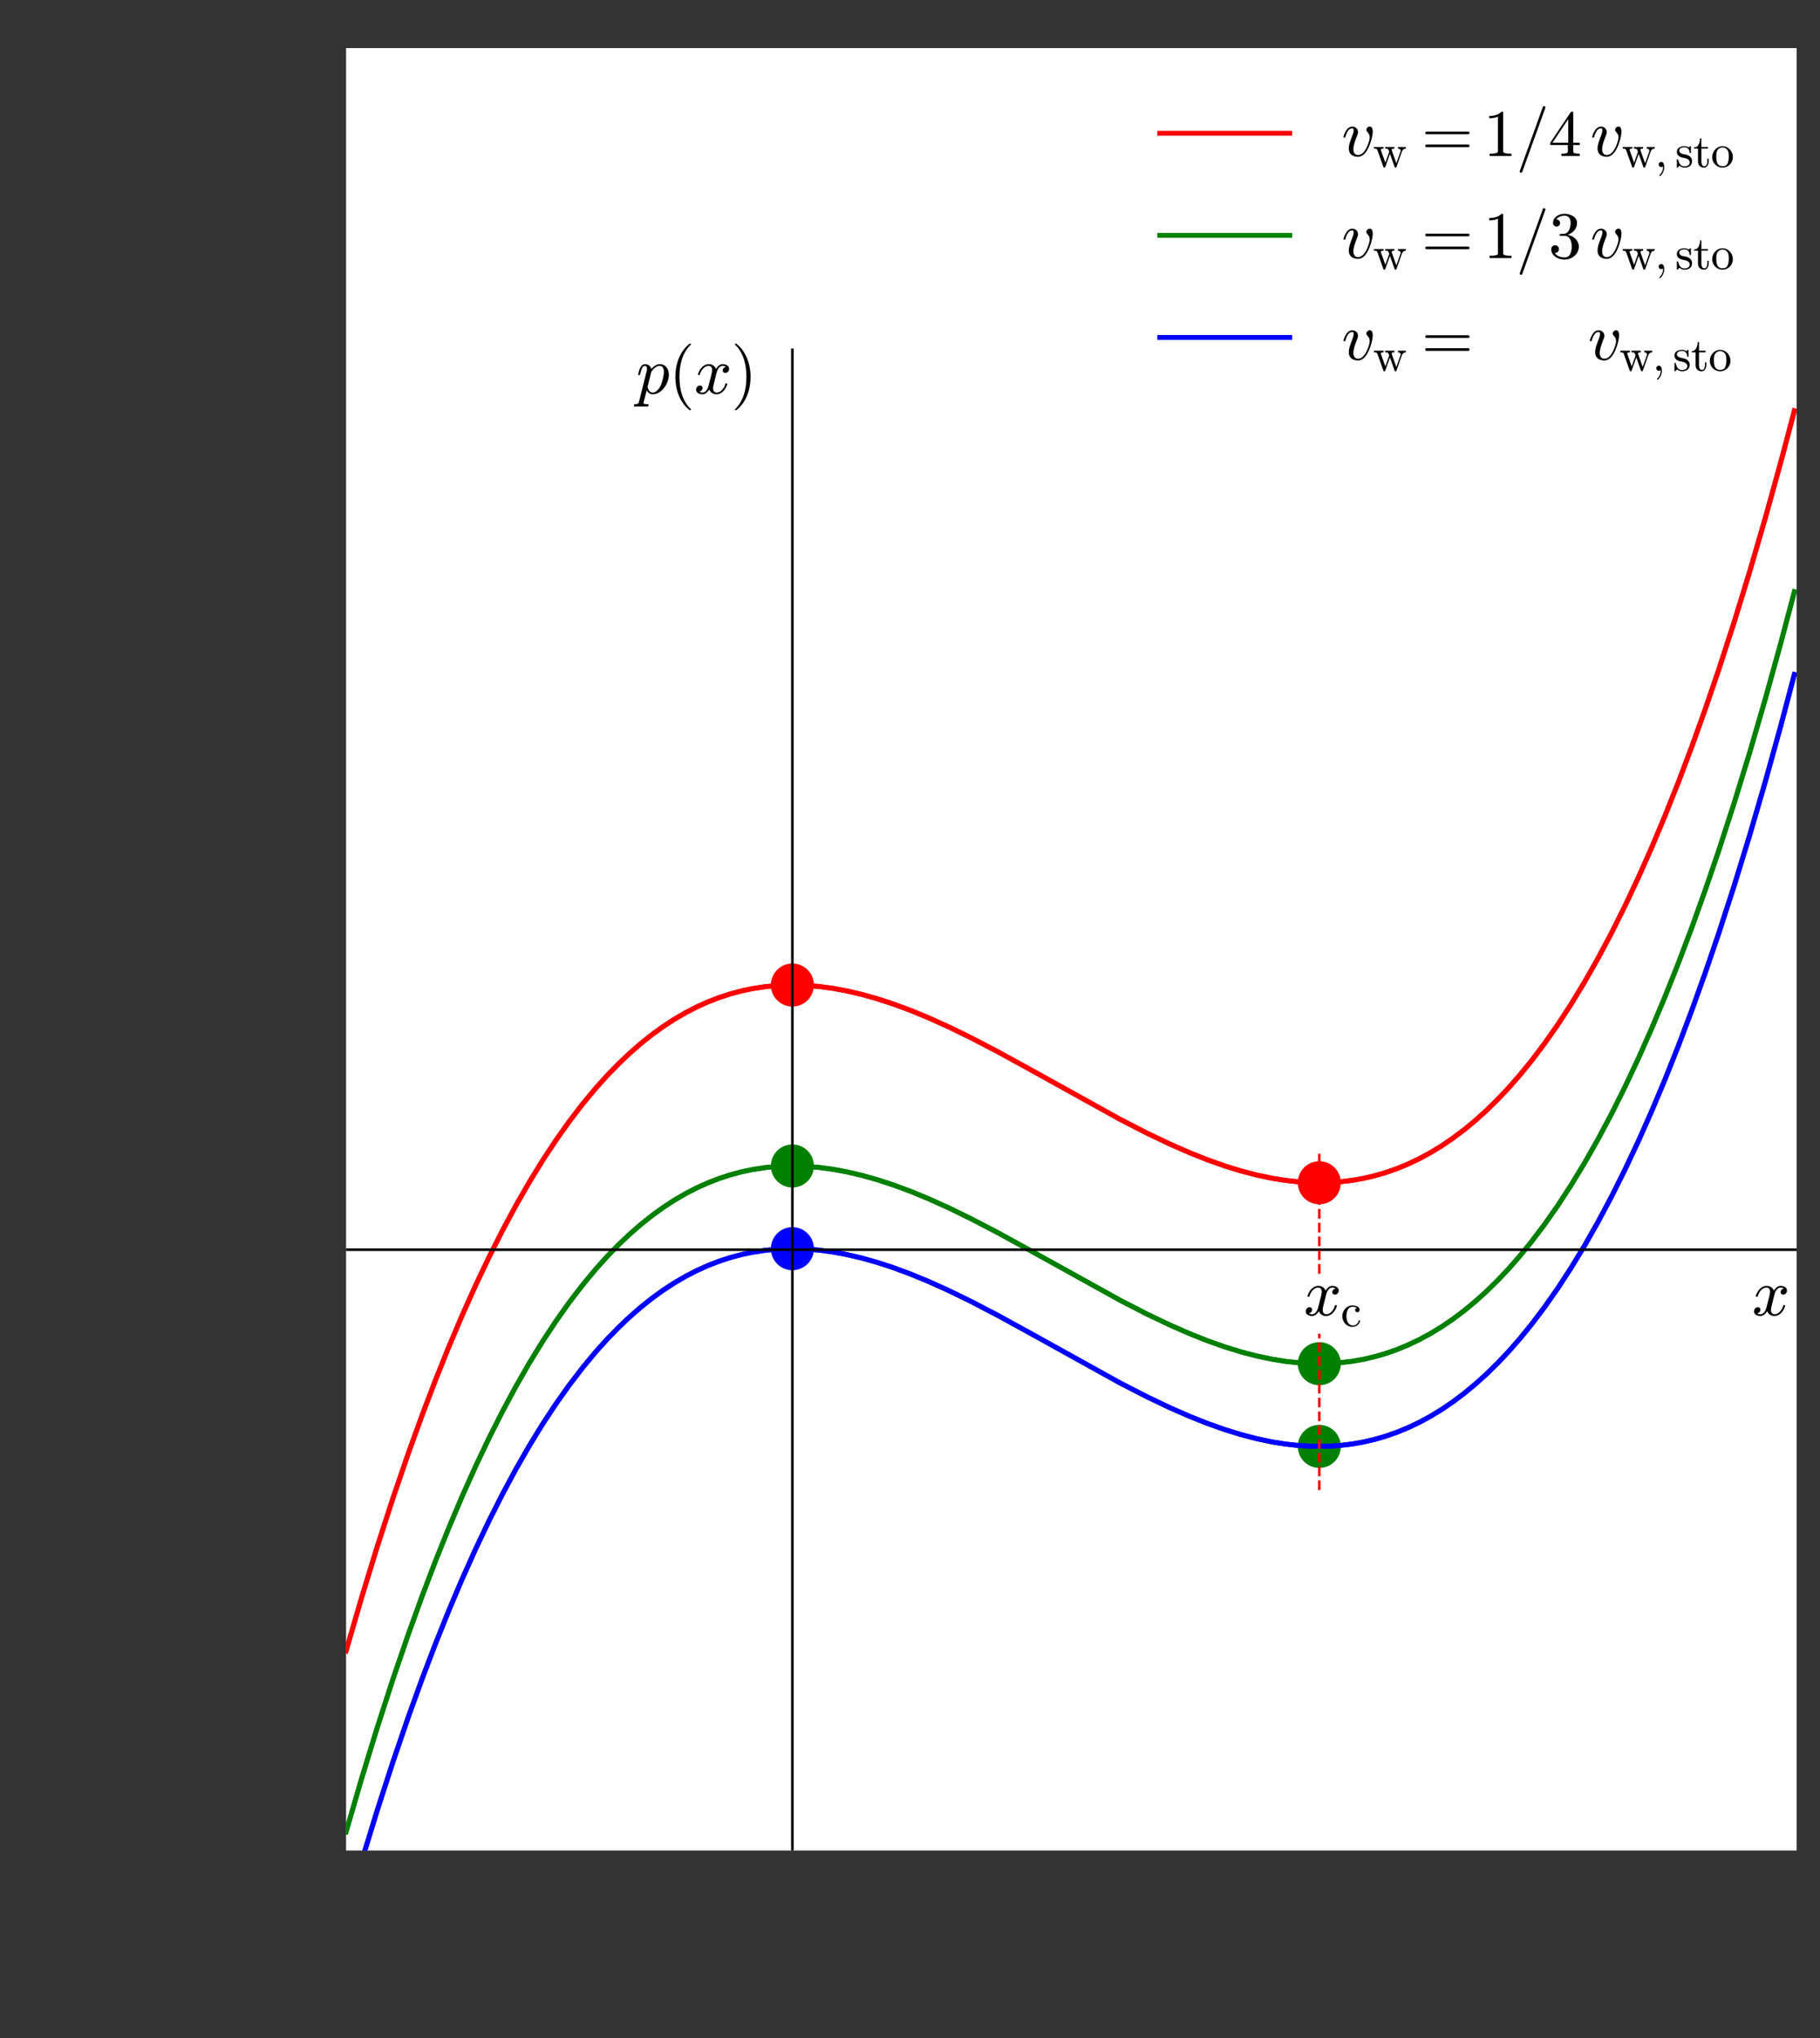 <?xml version="1.0" encoding="utf-8" standalone="no"?>
<!DOCTYPE svg PUBLIC "-//W3C//DTD SVG 1.1//EN"
  "http://www.w3.org/Graphics/SVG/1.1/DTD/svg11.dtd">
<svg xmlns:xlink="http://www.w3.org/1999/xlink" width="560.103pt" height="626.905pt" viewBox="0 0 560.103 626.905" xmlns="http://www.w3.org/2000/svg" version="1.1">
 <rect x="0" y="0" width="560.103" height="626.905" fill="#333333" stroke="none"/>
 <defs>
  <style type="text/css">*{stroke-linejoin: round; stroke-linecap: butt}</style>
 </defs>
 <g id="figure_1">
  <g id="patch_1">
   <path d="M 0 626.905 
L 560.103 626.905 
L 560.103 0 
L 0 0 
L 0 626.905 
z
" style="fill: none"/>
  </g>
  <g id="axes_1">
   <g id="patch_2">
    <path d="M 106.503 569.198 
L 552.903 569.198 
L 552.903 14.798 
L 106.503 14.798 
z
" style="fill: #ffffff"/>
   </g>
   <g id="PathCollection_1">
    <defs>
     <path id="m4efe6344ff" d="M 0 6.124 
C 1.624 6.124 3.182 5.478 4.33 4.33 
C 5.478 3.182 6.124 1.624 6.124 0 
C 6.124 -1.624 5.478 -3.182 4.33 -4.33 
C 3.182 -5.478 1.624 -6.124 0 -6.124 
C -1.624 -6.124 -3.182 -5.478 -4.33 -4.33 
C -5.478 -3.182 -6.124 -1.624 -6.124 0 
C -6.124 1.624 -5.478 3.182 -4.33 4.33 
C -3.182 5.478 -1.624 6.124 0 6.124 
z
" style="stroke: #ff0000"/>
    </defs>
    <g clip-path="url(#pe62fdeeef4)">
     <use xlink:href="#m4efe6344ff" x="243.857" y="302.985" style="fill: #ff0000; stroke: #ff0000"/>
    </g>
   </g>
   <g id="PathCollection_2">
    <defs>
     <path id="m98858784fe" d="M 0 6.124 
C 1.624 6.124 3.182 5.478 4.33 4.33 
C 5.478 3.182 6.124 1.624 6.124 0 
C 6.124 -1.624 5.478 -3.182 4.33 -4.33 
C 3.182 -5.478 1.624 -6.124 0 -6.124 
C -1.624 -6.124 -3.182 -5.478 -4.33 -4.33 
C -5.478 -3.182 -6.124 -1.624 -6.124 0 
C -6.124 1.624 -5.478 3.182 -4.33 4.33 
C -3.182 5.478 -1.624 6.124 0 6.124 
z
" style="stroke: #008000"/>
    </defs>
    <g clip-path="url(#pe62fdeeef4)">
     <use xlink:href="#m98858784fe" x="243.857" y="358.639" style="fill: #008000; stroke: #008000"/>
    </g>
   </g>
   <g id="PathCollection_3">
    <defs>
     <path id="m1e012bc7f0" d="M 0 6.124 
C 1.624 6.124 3.182 5.478 4.33 4.33 
C 5.478 3.182 6.124 1.624 6.124 0 
C 6.124 -1.624 5.478 -3.182 4.33 -4.33 
C 3.182 -5.478 1.624 -6.124 0 -6.124 
C -1.624 -6.124 -3.182 -5.478 -4.33 -4.33 
C -5.478 -3.182 -6.124 -1.624 -6.124 0 
C -6.124 1.624 -5.478 3.182 -4.33 4.33 
C -3.182 5.478 -1.624 6.124 0 6.124 
z
" style="stroke: #0000ff"/>
    </defs>
    <g clip-path="url(#pe62fdeeef4)">
     <use xlink:href="#m1e012bc7f0" x="243.857" y="384.08" style="fill: #0000ff; stroke: #0000ff"/>
    </g>
   </g>
   <g id="PathCollection_4">
    <g clip-path="url(#pe62fdeeef4)">
     <use xlink:href="#m4efe6344ff" x="406.016" y="363.803" style="fill: #ff0000; stroke: #ff0000"/>
    </g>
   </g>
   <g id="PathCollection_5">
    <g clip-path="url(#pe62fdeeef4)">
     <use xlink:href="#m98858784fe" x="406.016" y="419.457" style="fill: #008000; stroke: #008000"/>
    </g>
   </g>
   <g id="PathCollection_6">
    <g clip-path="url(#pe62fdeeef4)">
     <use xlink:href="#m98858784fe" x="406.016" y="444.898" style="fill: #008000; stroke: #008000"/>
    </g>
   </g>
   <g id="matplotlib.axis_1">
    <g id="xtick_1">
     <g id="line2d_1">
      <defs>
       <path id="mfa77d08931" d="M 0 0 
L 0 3 
" style="stroke: #000000; stroke-opacity: 0; stroke-width: 0.8"/>
      </defs>
      <g>
       <use xlink:href="#mfa77d08931" x="106.503" y="569.198" style="fill-opacity: 0; stroke: #000000; stroke-opacity: 0; stroke-width: 0.8"/>
      </g>
     </g>
     <g id="text_1">
      <!-- $\mathdefault{−20}$ -->
      <g style="opacity: 0" transform="translate(89.303 590.895) scale(0.2 -0.2)">
       <defs>
        <path id="OpenSans-Regular-2212" d="M 325 2041 
L 325 2472 
L 3328 2472 
L 3328 2041 
L 325 2041 
z
" transform="scale(0.016)"/>
        <path id="OpenSans-Regular-32" d="M 3316 0 
L 313 0 
L 313 447 
L 1516 1656 
Q 2066 2213 2241 2450 
Q 2416 2688 2503 2913 
Q 2591 3138 2591 3397 
Q 2591 3763 2369 3977 
Q 2147 4191 1753 4191 
Q 1469 4191 1214 4097 
Q 959 4003 647 3756 
L 372 4109 
Q 1003 4634 1747 4634 
Q 2391 4634 2756 4304 
Q 3122 3975 3122 3419 
Q 3122 2984 2878 2559 
Q 2634 2134 1966 1484 
L 966 506 
L 966 481 
L 3316 481 
L 3316 0 
z
" transform="scale(0.016)"/>
        <path id="OpenSans-Regular-30" d="M 3341 2291 
Q 3341 1106 2967 521 
Q 2594 -63 1825 -63 
Q 1088 -63 703 535 
Q 319 1134 319 2291 
Q 319 3484 691 4062 
Q 1063 4641 1825 4641 
Q 2569 4641 2955 4037 
Q 3341 3434 3341 2291 
z
M 844 2291 
Q 844 1294 1078 839 
Q 1313 384 1825 384 
Q 2344 384 2576 845 
Q 2809 1306 2809 2291 
Q 2809 3275 2576 3733 
Q 2344 4191 1825 4191 
Q 1313 4191 1078 3739 
Q 844 3288 844 2291 
z
" transform="scale(0.016)"/>
       </defs>
       <use xlink:href="#OpenSans-Regular-2212" transform="translate(0 0.484)"/>
       <use xlink:href="#OpenSans-Regular-32" transform="translate(57.178 0.484)"/>
       <use xlink:href="#OpenSans-Regular-30" transform="translate(114.355 0.484)"/>
      </g>
     </g>
    </g>
    <g id="xtick_2">
     <g id="line2d_2">
      <g>
       <use xlink:href="#mfa77d08931" x="175.18" y="569.198" style="fill-opacity: 0; stroke: #000000; stroke-opacity: 0; stroke-width: 0.8"/>
      </g>
     </g>
     <g id="text_2">
      <!-- $\mathdefault{−10}$ -->
      <g style="opacity: 0" transform="translate(157.98 590.895) scale(0.2 -0.2)">
       <defs>
        <path id="OpenSans-Regular-31" d="M 2234 0 
L 1728 0 
L 1728 3256 
Q 1728 3663 1753 4025 
Q 1688 3959 1606 3887 
Q 1525 3816 863 3278 
L 588 3634 
L 1797 4569 
L 2234 4569 
L 2234 0 
z
" transform="scale(0.016)"/>
       </defs>
       <use xlink:href="#OpenSans-Regular-2212" transform="translate(0 0.484)"/>
       <use xlink:href="#OpenSans-Regular-31" transform="translate(57.178 0.484)"/>
       <use xlink:href="#OpenSans-Regular-30" transform="translate(114.355 0.484)"/>
      </g>
     </g>
    </g>
    <g id="xtick_3">
     <g id="line2d_3">
      <g>
       <use xlink:href="#mfa77d08931" x="243.857" y="569.198" style="fill-opacity: 0; stroke: #000000; stroke-opacity: 0; stroke-width: 0.8"/>
      </g>
     </g>
     <g id="text_3">
      <!-- $\mathdefault{0}$ -->
      <g style="opacity: 0" transform="translate(238.057 590.895) scale(0.2 -0.2)">
       <use xlink:href="#OpenSans-Regular-30" transform="translate(0 0.484)"/>
      </g>
     </g>
    </g>
    <g id="xtick_4">
     <g id="line2d_4">
      <g>
       <use xlink:href="#mfa77d08931" x="312.534" y="569.198" style="fill-opacity: 0; stroke: #000000; stroke-opacity: 0; stroke-width: 0.8"/>
      </g>
     </g>
     <g id="text_4">
      <!-- $\mathdefault{10}$ -->
      <g style="opacity: 0" transform="translate(301.034 590.895) scale(0.2 -0.2)">
       <use xlink:href="#OpenSans-Regular-31" transform="translate(0 0.484)"/>
       <use xlink:href="#OpenSans-Regular-30" transform="translate(57.178 0.484)"/>
      </g>
     </g>
    </g>
    <g id="xtick_5">
     <g id="line2d_5">
      <g>
       <use xlink:href="#mfa77d08931" x="381.211" y="569.198" style="fill-opacity: 0; stroke: #000000; stroke-opacity: 0; stroke-width: 0.8"/>
      </g>
     </g>
     <g id="text_5">
      <!-- $\mathdefault{20}$ -->
      <g style="opacity: 0" transform="translate(369.711 590.895) scale(0.2 -0.2)">
       <use xlink:href="#OpenSans-Regular-32" transform="translate(0 0.484)"/>
       <use xlink:href="#OpenSans-Regular-30" transform="translate(57.178 0.484)"/>
      </g>
     </g>
    </g>
    <g id="xtick_6">
     <g id="line2d_6">
      <g>
       <use xlink:href="#mfa77d08931" x="449.888" y="569.198" style="fill-opacity: 0; stroke: #000000; stroke-opacity: 0; stroke-width: 0.8"/>
      </g>
     </g>
     <g id="text_6">
      <!-- $\mathdefault{30}$ -->
      <g style="opacity: 0" transform="translate(438.388 590.895) scale(0.2 -0.2)">
       <defs>
        <path id="OpenSans-Regular-33" d="M 3144 3494 
Q 3144 3056 2898 2778 
Q 2653 2500 2203 2406 
L 2203 2381 
Q 2753 2313 3018 2031 
Q 3284 1750 3284 1294 
Q 3284 641 2831 289 
Q 2378 -63 1544 -63 
Q 1181 -63 879 -8 
Q 578 47 294 184 
L 294 678 
Q 591 531 927 454 
Q 1263 378 1563 378 
Q 2747 378 2747 1306 
Q 2747 2138 1441 2138 
L 991 2138 
L 991 2584 
L 1447 2584 
Q 1981 2584 2293 2820 
Q 2606 3056 2606 3475 
Q 2606 3809 2376 4000 
Q 2147 4191 1753 4191 
Q 1453 4191 1187 4109 
Q 922 4028 581 3809 
L 319 4159 
Q 600 4381 967 4507 
Q 1334 4634 1741 4634 
Q 2406 4634 2775 4329 
Q 3144 4025 3144 3494 
z
" transform="scale(0.016)"/>
       </defs>
       <use xlink:href="#OpenSans-Regular-33" transform="translate(0 0.484)"/>
       <use xlink:href="#OpenSans-Regular-30" transform="translate(57.178 0.484)"/>
      </g>
     </g>
    </g>
    <g id="xtick_7">
     <g id="line2d_7">
      <g>
       <use xlink:href="#mfa77d08931" x="518.565" y="569.198" style="fill-opacity: 0; stroke: #000000; stroke-opacity: 0; stroke-width: 0.8"/>
      </g>
     </g>
     <g id="text_7">
      <!-- $\mathdefault{40}$ -->
      <g style="opacity: 0" transform="translate(507.065 590.895) scale(0.2 -0.2)">
       <defs>
        <path id="OpenSans-Regular-34" d="M 3531 1050 
L 2853 1050 
L 2853 0 
L 2356 0 
L 2356 1050 
L 134 1050 
L 134 1503 
L 2303 4594 
L 2853 4594 
L 2853 1522 
L 3531 1522 
L 3531 1050 
z
M 2356 1522 
L 2356 3041 
Q 2356 3488 2388 4050 
L 2363 4050 
Q 2213 3750 2081 3553 
L 653 1522 
L 2356 1522 
z
" transform="scale(0.016)"/>
       </defs>
       <use xlink:href="#OpenSans-Regular-34" transform="translate(0 0.484)"/>
       <use xlink:href="#OpenSans-Regular-30" transform="translate(57.178 0.484)"/>
      </g>
     </g>
    </g>
    <g id="text_8">
     <!-- $x$ (-) -->
     <g style="opacity: 0" transform="translate(312.203 614.898) scale(0.2 -0.2)">
      <defs>
       <path id="Cmmi10-78" d="M 500 184 
Q 613 97 819 97 
Q 1019 97 1172 289 
Q 1325 481 1381 709 
L 1672 1844 
Q 1741 2153 1741 2266 
Q 1741 2425 1652 2544 
Q 1563 2663 1403 2663 
Q 1200 2663 1022 2536 
Q 844 2409 722 2214 
Q 600 2019 550 1819 
Q 538 1778 500 1778 
L 422 1778 
Q 372 1778 372 1838 
L 372 1856 
Q 434 2094 584 2320 
Q 734 2547 951 2687 
Q 1169 2828 1416 2828 
Q 1650 2828 1839 2703 
Q 2028 2578 2106 2363 
Q 2216 2559 2386 2693 
Q 2556 2828 2759 2828 
Q 2897 2828 3040 2779 
Q 3184 2731 3275 2631 
Q 3366 2531 3366 2381 
Q 3366 2219 3261 2101 
Q 3156 1984 2994 1984 
Q 2891 1984 2822 2050 
Q 2753 2116 2753 2216 
Q 2753 2350 2845 2451 
Q 2938 2553 3066 2572 
Q 2950 2663 2747 2663 
Q 2541 2663 2389 2472 
Q 2238 2281 2175 2047 
L 1894 916 
Q 1825 659 1825 494 
Q 1825 331 1917 214 
Q 2009 97 2163 97 
Q 2463 97 2698 361 
Q 2934 625 3009 941 
Q 3022 978 3059 978 
L 3138 978 
Q 3163 978 3178 961 
Q 3194 944 3194 922 
Q 3194 916 3188 903 
Q 3097 522 2806 225 
Q 2516 -72 2150 -72 
Q 1916 -72 1727 54 
Q 1538 181 1459 397 
Q 1359 209 1182 68 
Q 1006 -72 806 -72 
Q 669 -72 523 -23 
Q 378 25 287 125 
Q 197 225 197 378 
Q 197 528 301 651 
Q 406 775 563 775 
Q 669 775 741 711 
Q 813 647 813 544 
Q 813 409 723 309 
Q 634 209 500 184 
z
" transform="scale(0.016)"/>
       <path id="OpenSans-Regular-20" transform="scale(0.016)"/>
       <path id="OpenSans-Regular-28" d="M 256 1753 
Q 256 2581 498 3303 
Q 741 4025 1197 4569 
L 1703 4569 
Q 1253 3966 1026 3244 
Q 800 2522 800 1759 
Q 800 1009 1031 293 
Q 1263 -422 1697 -1013 
L 1197 -1013 
Q 738 -481 497 228 
Q 256 938 256 1753 
z
" transform="scale(0.016)"/>
       <path id="OpenSans-Regular-2d" d="M 263 1478 
L 263 1953 
L 1797 1953 
L 1797 1478 
L 263 1478 
z
" transform="scale(0.016)"/>
       <path id="OpenSans-Regular-29" d="M 1638 1753 
Q 1638 931 1395 221 
Q 1153 -488 697 -1013 
L 197 -1013 
Q 631 -425 862 292 
Q 1094 1009 1094 1759 
Q 1094 2522 867 3244 
Q 641 3966 191 4569 
L 697 4569 
Q 1156 4022 1397 3298 
Q 1638 2575 1638 1753 
z
" transform="scale(0.016)"/>
      </defs>
      <use xlink:href="#Cmmi10-78" transform="translate(0 0.609)"/>
      <use xlink:href="#OpenSans-Regular-20" transform="translate(57.08 0.609)"/>
      <use xlink:href="#OpenSans-Regular-28" transform="translate(83.057 0.609)"/>
      <use xlink:href="#OpenSans-Regular-2d" transform="translate(112.646 0.609)"/>
      <use xlink:href="#OpenSans-Regular-29" transform="translate(144.824 0.609)"/>
     </g>
    </g>
   </g>
   <g id="matplotlib.axis_2">
    <g id="ytick_1">
     <g id="line2d_8">
      <defs>
       <path id="mfd784a2a06" d="M 0 0 
L -3 0 
" style="stroke: #000000; stroke-opacity: 0; stroke-width: 0.8"/>
      </defs>
      <g>
       <use xlink:href="#mfd784a2a06" x="106.503" y="569.198" style="fill-opacity: 0; stroke: #000000; stroke-opacity: 0; stroke-width: 0.8"/>
      </g>
     </g>
     <g id="text_9">
      <!-- $\mathdefault{−20000}$ -->
      <g style="opacity: 0" transform="translate(31.203 576.797) scale(0.2 -0.2)">
       <use xlink:href="#OpenSans-Regular-2212" transform="translate(0 0.484)"/>
       <use xlink:href="#OpenSans-Regular-32" transform="translate(57.178 0.484)"/>
       <use xlink:href="#OpenSans-Regular-30" transform="translate(114.355 0.484)"/>
       <use xlink:href="#OpenSans-Regular-30" transform="translate(171.533 0.484)"/>
       <use xlink:href="#OpenSans-Regular-30" transform="translate(228.711 0.484)"/>
       <use xlink:href="#OpenSans-Regular-30" transform="translate(285.889 0.484)"/>
      </g>
     </g>
    </g>
    <g id="ytick_2">
     <g id="line2d_9">
      <g>
       <use xlink:href="#mfd784a2a06" x="106.503" y="476.798" style="fill-opacity: 0; stroke: #000000; stroke-opacity: 0; stroke-width: 0.8"/>
      </g>
     </g>
     <g id="text_10">
      <!-- $\mathdefault{−10000}$ -->
      <g style="opacity: 0" transform="translate(31.203 484.397) scale(0.2 -0.2)">
       <use xlink:href="#OpenSans-Regular-2212" transform="translate(0 0.484)"/>
       <use xlink:href="#OpenSans-Regular-31" transform="translate(57.178 0.484)"/>
       <use xlink:href="#OpenSans-Regular-30" transform="translate(114.355 0.484)"/>
       <use xlink:href="#OpenSans-Regular-30" transform="translate(171.533 0.484)"/>
       <use xlink:href="#OpenSans-Regular-30" transform="translate(228.711 0.484)"/>
       <use xlink:href="#OpenSans-Regular-30" transform="translate(285.889 0.484)"/>
      </g>
     </g>
    </g>
    <g id="ytick_3">
     <g id="line2d_10">
      <g>
       <use xlink:href="#mfd784a2a06" x="106.503" y="384.398" style="fill-opacity: 0; stroke: #000000; stroke-opacity: 0; stroke-width: 0.8"/>
      </g>
     </g>
     <g id="text_11">
      <!-- $\mathdefault{0}$ -->
      <g style="opacity: 0" transform="translate(88.403 391.997) scale(0.2 -0.2)">
       <use xlink:href="#OpenSans-Regular-30" transform="translate(0 0.484)"/>
      </g>
     </g>
    </g>
    <g id="ytick_4">
     <g id="line2d_11">
      <g>
       <use xlink:href="#mfd784a2a06" x="106.503" y="291.998" style="fill-opacity: 0; stroke: #000000; stroke-opacity: 0; stroke-width: 0.8"/>
      </g>
     </g>
     <g id="text_12">
      <!-- $\mathdefault{10000}$ -->
      <g style="opacity: 0" transform="translate(42.803 299.597) scale(0.2 -0.2)">
       <use xlink:href="#OpenSans-Regular-31" transform="translate(0 0.484)"/>
       <use xlink:href="#OpenSans-Regular-30" transform="translate(57.178 0.484)"/>
       <use xlink:href="#OpenSans-Regular-30" transform="translate(114.355 0.484)"/>
       <use xlink:href="#OpenSans-Regular-30" transform="translate(171.533 0.484)"/>
       <use xlink:href="#OpenSans-Regular-30" transform="translate(228.711 0.484)"/>
      </g>
     </g>
    </g>
    <g id="ytick_5">
     <g id="line2d_12">
      <g>
       <use xlink:href="#mfd784a2a06" x="106.503" y="199.598" style="fill-opacity: 0; stroke: #000000; stroke-opacity: 0; stroke-width: 0.8"/>
      </g>
     </g>
     <g id="text_13">
      <!-- $\mathdefault{20000}$ -->
      <g style="opacity: 0" transform="translate(42.803 207.197) scale(0.2 -0.2)">
       <use xlink:href="#OpenSans-Regular-32" transform="translate(0 0.484)"/>
       <use xlink:href="#OpenSans-Regular-30" transform="translate(57.178 0.484)"/>
       <use xlink:href="#OpenSans-Regular-30" transform="translate(114.355 0.484)"/>
       <use xlink:href="#OpenSans-Regular-30" transform="translate(171.533 0.484)"/>
       <use xlink:href="#OpenSans-Regular-30" transform="translate(228.711 0.484)"/>
      </g>
     </g>
    </g>
    <g id="ytick_6">
     <g id="line2d_13">
      <g>
       <use xlink:href="#mfd784a2a06" x="106.503" y="107.198" style="fill-opacity: 0; stroke: #000000; stroke-opacity: 0; stroke-width: 0.8"/>
      </g>
     </g>
     <g id="text_14">
      <!-- $\mathdefault{30000}$ -->
      <g style="opacity: 0" transform="translate(42.803 114.797) scale(0.2 -0.2)">
       <use xlink:href="#OpenSans-Regular-33" transform="translate(0 0.484)"/>
       <use xlink:href="#OpenSans-Regular-30" transform="translate(57.178 0.484)"/>
       <use xlink:href="#OpenSans-Regular-30" transform="translate(114.355 0.484)"/>
       <use xlink:href="#OpenSans-Regular-30" transform="translate(171.533 0.484)"/>
       <use xlink:href="#OpenSans-Regular-30" transform="translate(228.711 0.484)"/>
      </g>
     </g>
    </g>
    <g id="ytick_7">
     <g id="line2d_14">
      <g>
       <use xlink:href="#mfd784a2a06" x="106.503" y="14.798" style="fill-opacity: 0; stroke: #000000; stroke-opacity: 0; stroke-width: 0.8"/>
      </g>
     </g>
     <g id="text_15">
      <!-- $\mathdefault{40000}$ -->
      <g style="opacity: 0" transform="translate(42.803 22.397) scale(0.2 -0.2)">
       <use xlink:href="#OpenSans-Regular-34" transform="translate(0 0.484)"/>
       <use xlink:href="#OpenSans-Regular-30" transform="translate(57.178 0.484)"/>
       <use xlink:href="#OpenSans-Regular-30" transform="translate(114.355 0.484)"/>
       <use xlink:href="#OpenSans-Regular-30" transform="translate(171.533 0.484)"/>
       <use xlink:href="#OpenSans-Regular-30" transform="translate(228.711 0.484)"/>
      </g>
     </g>
    </g>
    <g id="text_16">
     <!-- $p(x)$ (-) -->
     <g style="opacity: 0" transform="translate(22.203 322.298) rotate(-90) scale(0.2 -0.2)">
      <defs>
       <path id="Cmmi10-70" d="M -159 -1241 
Q -219 -1241 -219 -1159 
Q -197 -1019 -134 -1019 
Q 66 -1019 145 -983 
Q 225 -947 269 -800 
L 991 2081 
Q 1038 2200 1038 2388 
Q 1038 2663 850 2663 
Q 650 2663 553 2423 
Q 456 2184 366 1819 
Q 366 1778 313 1778 
L 238 1778 
Q 222 1778 203 1801 
Q 184 1825 184 1844 
Q 253 2122 317 2315 
Q 381 2509 517 2668 
Q 653 2828 856 2828 
Q 1075 2828 1240 2704 
Q 1406 2581 1453 2369 
Q 1628 2572 1840 2700 
Q 2053 2828 2278 2828 
Q 2547 2828 2745 2684 
Q 2944 2541 3044 2308 
Q 3144 2075 3144 1806 
Q 3144 1394 2933 953 
Q 2722 513 2361 220 
Q 2000 -72 1588 -72 
Q 1400 -72 1248 34 
Q 1097 141 1013 313 
L 722 -825 
Q 706 -919 703 -934 
Q 703 -1019 1125 -1019 
Q 1191 -1019 1191 -1100 
Q 1169 -1184 1155 -1212 
Q 1141 -1241 1081 -1241 
L -159 -1241 
z
M 1594 97 
Q 1816 97 2006 280 
Q 2197 463 2316 691 
Q 2403 863 2479 1111 
Q 2556 1359 2612 1640 
Q 2669 1922 2669 2088 
Q 2669 2234 2630 2362 
Q 2591 2491 2502 2577 
Q 2413 2663 2266 2663 
Q 2031 2663 1823 2495 
Q 1616 2328 1447 2081 
L 1447 2059 
L 1094 647 
Q 1138 419 1263 258 
Q 1388 97 1594 97 
z
" transform="scale(0.016)"/>
       <path id="Cmr10-28" d="M 1984 -1588 
Q 1628 -1306 1370 -942 
Q 1113 -578 948 -165 
Q 784 247 703 697 
Q 622 1147 622 1600 
Q 622 2059 703 2509 
Q 784 2959 951 3375 
Q 1119 3791 1378 4153 
Q 1638 4516 1984 4788 
Q 1984 4800 2016 4800 
L 2075 4800 
Q 2094 4800 2109 4783 
Q 2125 4766 2125 4744 
Q 2125 4716 2113 4703 
Q 1800 4397 1592 4047 
Q 1384 3697 1257 3301 
Q 1131 2906 1075 2482 
Q 1019 2059 1019 1600 
Q 1019 -434 2106 -1491 
Q 2125 -1509 2125 -1544 
Q 2125 -1559 2108 -1579 
Q 2091 -1600 2075 -1600 
L 2016 -1600 
Q 1984 -1600 1984 -1588 
z
" transform="scale(0.016)"/>
       <path id="Cmr10-29" d="M 416 -1600 
Q 359 -1600 359 -1544 
Q 359 -1516 372 -1503 
Q 1466 -434 1466 1600 
Q 1466 3634 384 4691 
Q 359 4706 359 4744 
Q 359 4766 376 4783 
Q 394 4800 416 4800 
L 475 4800 
Q 494 4800 506 4788 
Q 966 4425 1272 3906 
Q 1578 3388 1720 2800 
Q 1863 2213 1863 1600 
Q 1863 1147 1786 708 
Q 1709 269 1542 -157 
Q 1375 -584 1119 -945 
Q 863 -1306 506 -1588 
Q 494 -1600 475 -1600 
L 416 -1600 
z
" transform="scale(0.016)"/>
      </defs>
      <use xlink:href="#Cmmi10-70"/>
      <use xlink:href="#Cmr10-28" transform="translate(50.293 0)"/>
      <use xlink:href="#Cmmi10-78" transform="translate(89.111 0)"/>
      <use xlink:href="#Cmr10-29" transform="translate(146.191 0)"/>
      <use xlink:href="#OpenSans-Regular-20" transform="translate(185.01 0)"/>
      <use xlink:href="#OpenSans-Regular-28" transform="translate(210.986 0)"/>
      <use xlink:href="#OpenSans-Regular-2d" transform="translate(240.576 0)"/>
      <use xlink:href="#OpenSans-Regular-29" transform="translate(272.754 0)"/>
     </g>
    </g>
   </g>
   <g id="line2d_15">
    <path d="M 106.503 507.809 
L 111.311 491.313 
L 116.118 475.662 
L 120.925 460.837 
L 125.733 446.819 
L 129.853 435.432 
L 133.974 424.611 
L 138.095 414.345 
L 142.215 404.622 
L 146.336 395.431 
L 150.456 386.758 
L 154.577 378.593 
L 158.698 370.922 
L 162.818 363.735 
L 166.939 357.018 
L 171.059 350.761 
L 175.18 344.951 
L 179.301 339.577 
L 183.421 334.625 
L 186.855 330.814 
L 190.289 327.281 
L 193.723 324.019 
L 197.157 321.023 
L 200.591 318.285 
L 204.024 315.797 
L 207.458 313.554 
L 210.892 311.547 
L 214.326 309.771 
L 217.76 308.218 
L 221.194 306.881 
L 224.627 305.754 
L 228.061 304.829 
L 231.495 304.099 
L 235.616 303.472 
L 239.736 303.105 
L 243.857 302.985 
L 247.978 303.101 
L 252.098 303.441 
L 256.219 303.992 
L 260.339 304.743 
L 265.147 305.855 
L 269.954 307.204 
L 274.762 308.77 
L 280.256 310.802 
L 285.75 313.065 
L 291.931 315.852 
L 298.799 319.199 
L 307.04 323.489 
L 317.341 329.134 
L 344.812 344.352 
L 353.053 348.578 
L 359.921 351.854 
L 366.102 354.563 
L 371.596 356.746 
L 377.09 358.688 
L 381.898 360.167 
L 386.705 361.421 
L 391.512 362.431 
L 395.633 363.087 
L 399.754 363.538 
L 403.874 363.772 
L 407.995 363.776 
L 412.115 363.539 
L 416.236 363.048 
L 419.67 362.437 
L 423.104 361.635 
L 426.538 360.635 
L 429.971 359.429 
L 433.405 358.012 
L 436.839 356.376 
L 440.273 354.514 
L 443.707 352.419 
L 447.141 350.084 
L 450.575 347.503 
L 454.008 344.669 
L 457.442 341.573 
L 460.876 338.211 
L 464.31 334.574 
L 467.744 330.656 
L 471.178 326.449 
L 475.298 321.011 
L 479.419 315.136 
L 483.539 308.813 
L 487.66 302.028 
L 491.781 294.77 
L 495.901 287.028 
L 500.022 278.788 
L 504.143 270.04 
L 508.263 260.771 
L 512.384 250.969 
L 516.504 240.623 
L 520.625 229.72 
L 524.746 218.248 
L 528.866 206.195 
L 533.674 191.384 
L 538.481 175.747 
L 543.288 159.266 
L 548.096 141.92 
L 552.216 126.351 
L 552.216 126.351 
" clip-path="url(#pe62fdeeef4)" style="fill: none; stroke: #ff0000; stroke-width: 1.5; stroke-linecap: square"/>
   </g>
   <g id="line2d_16">
    <path d="M 106.503 507.809 
L 111.311 491.313 
L 116.118 475.662 
L 120.925 460.837 
L 125.733 446.819 
L 129.853 435.432 
L 133.974 424.611 
L 138.095 414.345 
L 142.215 404.622 
L 146.336 395.431 
L 150.456 386.758 
L 154.577 378.593 
L 158.698 370.922 
L 162.818 363.735 
L 166.939 357.018 
L 171.059 350.761 
L 175.18 344.951 
L 179.301 339.577 
L 183.421 334.625 
L 186.855 330.814 
L 190.289 327.281 
L 193.723 324.019 
L 197.157 321.023 
L 200.591 318.285 
L 204.024 315.797 
L 207.458 313.554 
L 210.892 311.547 
L 214.326 309.771 
L 217.76 308.218 
L 221.194 306.881 
L 224.627 305.754 
L 228.061 304.829 
L 231.495 304.099 
L 235.616 303.472 
L 239.736 303.105 
L 243.857 302.985 
L 247.978 303.101 
L 252.098 303.441 
L 256.219 303.992 
L 260.339 304.743 
L 265.147 305.855 
L 269.954 307.204 
L 274.762 308.77 
L 280.256 310.802 
L 285.75 313.065 
L 291.931 315.852 
L 298.799 319.199 
L 307.04 323.489 
L 317.341 329.134 
L 344.812 344.352 
L 353.053 348.578 
L 359.921 351.854 
L 366.102 354.563 
L 371.596 356.746 
L 377.09 358.688 
L 381.898 360.167 
L 386.705 361.421 
L 391.512 362.431 
L 395.633 363.087 
L 399.754 363.538 
L 403.874 363.772 
L 407.995 363.776 
L 412.115 363.539 
L 416.236 363.048 
L 419.67 362.437 
L 423.104 361.635 
L 426.538 360.635 
L 429.971 359.429 
L 433.405 358.012 
L 436.839 356.376 
L 440.273 354.514 
L 443.707 352.419 
L 447.141 350.084 
L 450.575 347.503 
L 454.008 344.669 
L 457.442 341.573 
L 460.876 338.211 
L 464.31 334.574 
L 467.744 330.656 
L 471.178 326.449 
L 475.298 321.011 
L 479.419 315.136 
L 483.539 308.813 
L 487.66 302.028 
L 491.781 294.77 
L 495.901 287.028 
L 500.022 278.788 
L 504.143 270.04 
L 508.263 260.771 
L 512.384 250.969 
L 516.504 240.623 
L 520.625 229.72 
L 524.746 218.248 
L 528.866 206.195 
L 533.674 191.384 
L 538.481 175.747 
L 543.288 159.266 
L 548.096 141.92 
L 552.216 126.351 
L 552.216 126.351 
" clip-path="url(#pe62fdeeef4)" style="fill: none; stroke: #ff0000; stroke-width: 1.5; stroke-linecap: square"/>
   </g>
   <g id="line2d_17">
    <path d="M 106.503 563.463 
L 111.311 546.967 
L 116.118 531.316 
L 120.925 516.491 
L 125.733 502.473 
L 129.853 491.085 
L 133.974 480.264 
L 138.095 469.999 
L 142.215 460.276 
L 146.336 451.084 
L 150.456 442.412 
L 154.577 434.246 
L 158.698 426.576 
L 162.818 419.388 
L 166.939 412.672 
L 171.059 406.415 
L 175.18 400.605 
L 179.301 395.23 
L 183.421 390.279 
L 186.855 386.467 
L 190.289 382.934 
L 193.723 379.673 
L 197.157 376.677 
L 200.591 373.938 
L 204.024 371.451 
L 207.458 369.207 
L 210.892 367.201 
L 214.326 365.424 
L 217.76 363.871 
L 221.194 362.535 
L 224.627 361.407 
L 228.061 360.482 
L 231.495 359.753 
L 235.616 359.126 
L 239.736 358.759 
L 243.857 358.639 
L 247.978 358.755 
L 252.098 359.094 
L 256.219 359.645 
L 260.339 360.396 
L 265.147 361.508 
L 269.954 362.857 
L 274.762 364.424 
L 280.256 366.456 
L 285.75 368.719 
L 291.931 371.505 
L 298.799 374.853 
L 307.04 379.143 
L 317.341 384.787 
L 344.812 400.005 
L 353.053 404.232 
L 359.921 407.508 
L 366.102 410.217 
L 371.596 412.4 
L 377.09 414.342 
L 381.898 415.821 
L 386.705 417.075 
L 391.512 418.084 
L 395.633 418.741 
L 399.754 419.192 
L 403.874 419.425 
L 407.995 419.429 
L 412.115 419.192 
L 416.236 418.702 
L 419.67 418.091 
L 423.104 417.288 
L 426.538 416.288 
L 429.971 415.083 
L 433.405 413.665 
L 436.839 412.029 
L 440.273 410.167 
L 443.707 408.072 
L 447.141 405.738 
L 450.575 403.157 
L 454.008 400.322 
L 457.442 397.227 
L 460.876 393.864 
L 464.31 390.227 
L 467.744 386.309 
L 471.178 382.103 
L 475.298 376.665 
L 479.419 370.79 
L 483.539 364.466 
L 487.66 357.681 
L 491.781 350.424 
L 495.901 342.681 
L 500.022 334.442 
L 504.143 325.694 
L 508.263 316.425 
L 512.384 306.623 
L 516.504 296.276 
L 520.625 285.373 
L 524.746 273.901 
L 528.866 261.849 
L 533.674 247.038 
L 538.481 231.401 
L 543.288 214.919 
L 548.096 197.574 
L 552.216 182.005 
L 552.216 182.005 
" clip-path="url(#pe62fdeeef4)" style="fill: none; stroke: #008000; stroke-width: 1.5; stroke-linecap: square"/>
   </g>
   <g id="line2d_18">
    <path d="M 106.503 563.463 
L 111.311 546.967 
L 116.118 531.316 
L 120.925 516.491 
L 125.733 502.473 
L 129.853 491.085 
L 133.974 480.264 
L 138.095 469.999 
L 142.215 460.276 
L 146.336 451.084 
L 150.456 442.412 
L 154.577 434.246 
L 158.698 426.576 
L 162.818 419.388 
L 166.939 412.672 
L 171.059 406.415 
L 175.18 400.605 
L 179.301 395.23 
L 183.421 390.279 
L 186.855 386.467 
L 190.289 382.934 
L 193.723 379.673 
L 197.157 376.677 
L 200.591 373.938 
L 204.024 371.451 
L 207.458 369.207 
L 210.892 367.201 
L 214.326 365.424 
L 217.76 363.871 
L 221.194 362.535 
L 224.627 361.407 
L 228.061 360.482 
L 231.495 359.753 
L 235.616 359.126 
L 239.736 358.759 
L 243.857 358.639 
L 247.978 358.755 
L 252.098 359.094 
L 256.219 359.645 
L 260.339 360.396 
L 265.147 361.508 
L 269.954 362.857 
L 274.762 364.424 
L 280.256 366.456 
L 285.75 368.719 
L 291.931 371.505 
L 298.799 374.853 
L 307.04 379.143 
L 317.341 384.787 
L 344.812 400.005 
L 353.053 404.232 
L 359.921 407.508 
L 366.102 410.217 
L 371.596 412.4 
L 377.09 414.342 
L 381.898 415.821 
L 386.705 417.075 
L 391.512 418.084 
L 395.633 418.741 
L 399.754 419.192 
L 403.874 419.425 
L 407.995 419.429 
L 412.115 419.192 
L 416.236 418.702 
L 419.67 418.091 
L 423.104 417.288 
L 426.538 416.288 
L 429.971 415.083 
L 433.405 413.665 
L 436.839 412.029 
L 440.273 410.167 
L 443.707 408.072 
L 447.141 405.738 
L 450.575 403.157 
L 454.008 400.322 
L 457.442 397.227 
L 460.876 393.864 
L 464.31 390.227 
L 467.744 386.309 
L 471.178 382.103 
L 475.298 376.665 
L 479.419 370.79 
L 483.539 364.466 
L 487.66 357.681 
L 491.781 350.424 
L 495.901 342.681 
L 500.022 334.442 
L 504.143 325.694 
L 508.263 316.425 
L 512.384 306.623 
L 516.504 296.276 
L 520.625 285.373 
L 524.746 273.901 
L 528.866 261.849 
L 533.674 247.038 
L 538.481 231.401 
L 543.288 214.919 
L 548.096 197.574 
L 552.216 182.005 
L 552.216 182.005 
" clip-path="url(#pe62fdeeef4)" style="fill: none; stroke: #008000; stroke-width: 1.5; stroke-linecap: square"/>
   </g>
   <g id="line2d_19">
    <path d="M 106.503 588.905 
L 111.311 572.408 
L 116.118 556.757 
L 120.925 541.932 
L 125.733 527.914 
L 129.853 516.527 
L 133.974 505.706 
L 138.095 495.44 
L 142.215 485.718 
L 146.336 476.526 
L 150.456 467.853 
L 154.577 459.688 
L 158.698 452.017 
L 162.818 444.83 
L 166.939 438.113 
L 171.059 431.856 
L 175.18 426.046 
L 179.301 420.672 
L 183.421 415.72 
L 186.855 411.909 
L 190.289 408.376 
L 193.723 405.115 
L 197.157 402.118 
L 200.591 399.38 
L 204.024 396.892 
L 207.458 394.649 
L 210.892 392.642 
L 214.326 390.866 
L 217.76 389.313 
L 221.194 387.976 
L 224.627 386.849 
L 228.061 385.924 
L 231.495 385.195 
L 235.616 384.568 
L 239.736 384.2 
L 243.857 384.08 
L 247.978 384.196 
L 252.098 384.536 
L 256.219 385.087 
L 260.339 385.838 
L 265.147 386.95 
L 269.954 388.299 
L 274.762 389.865 
L 280.256 391.898 
L 285.75 394.16 
L 291.931 396.947 
L 298.799 400.294 
L 307.04 404.585 
L 317.341 410.229 
L 344.812 425.447 
L 353.053 429.673 
L 359.921 432.95 
L 366.102 435.658 
L 371.596 437.841 
L 377.09 439.783 
L 381.898 441.262 
L 386.705 442.516 
L 391.512 443.526 
L 395.633 444.182 
L 399.754 444.633 
L 403.874 444.867 
L 407.995 444.871 
L 412.115 444.634 
L 416.236 444.143 
L 419.67 443.532 
L 423.104 442.73 
L 426.538 441.73 
L 429.971 440.524 
L 433.405 439.107 
L 436.839 437.471 
L 440.273 435.609 
L 443.707 433.514 
L 447.141 431.18 
L 450.575 428.598 
L 454.008 425.764 
L 457.442 422.668 
L 460.876 419.306 
L 464.31 415.669 
L 467.744 411.751 
L 471.178 407.544 
L 475.298 402.106 
L 479.419 396.232 
L 483.539 389.908 
L 487.66 383.123 
L 491.781 375.865 
L 495.901 368.123 
L 500.022 359.883 
L 504.143 351.135 
L 508.263 341.866 
L 512.384 332.065 
L 516.504 321.718 
L 520.625 310.815 
L 524.746 299.343 
L 528.866 287.29 
L 533.674 272.479 
L 538.481 256.842 
L 543.288 240.361 
L 548.096 223.015 
L 552.216 207.446 
L 552.216 207.446 
" clip-path="url(#pe62fdeeef4)" style="fill: none; stroke: #0000ff; stroke-width: 1.5; stroke-linecap: square"/>
   </g>
   <g id="line2d_20">
    <path d="M 106.503 588.905 
L 111.311 572.408 
L 116.118 556.757 
L 120.925 541.932 
L 125.733 527.914 
L 129.853 516.527 
L 133.974 505.706 
L 138.095 495.44 
L 142.215 485.718 
L 146.336 476.526 
L 150.456 467.853 
L 154.577 459.688 
L 158.698 452.017 
L 162.818 444.83 
L 166.939 438.113 
L 171.059 431.856 
L 175.18 426.046 
L 179.301 420.672 
L 183.421 415.72 
L 186.855 411.909 
L 190.289 408.376 
L 193.723 405.115 
L 197.157 402.118 
L 200.591 399.38 
L 204.024 396.892 
L 207.458 394.649 
L 210.892 392.642 
L 214.326 390.866 
L 217.76 389.313 
L 221.194 387.976 
L 224.627 386.849 
L 228.061 385.924 
L 231.495 385.195 
L 235.616 384.568 
L 239.736 384.2 
L 243.857 384.08 
L 247.978 384.196 
L 252.098 384.536 
L 256.219 385.087 
L 260.339 385.838 
L 265.147 386.95 
L 269.954 388.299 
L 274.762 389.865 
L 280.256 391.898 
L 285.75 394.16 
L 291.931 396.947 
L 298.799 400.294 
L 307.04 404.585 
L 317.341 410.229 
L 344.812 425.447 
L 353.053 429.673 
L 359.921 432.95 
L 366.102 435.658 
L 371.596 437.841 
L 377.09 439.783 
L 381.898 441.262 
L 386.705 442.516 
L 391.512 443.526 
L 395.633 444.182 
L 399.754 444.633 
L 403.874 444.867 
L 407.995 444.871 
L 412.115 444.634 
L 416.236 444.143 
L 419.67 443.532 
L 423.104 442.73 
L 426.538 441.73 
L 429.971 440.524 
L 433.405 439.107 
L 436.839 437.471 
L 440.273 435.609 
L 443.707 433.514 
L 447.141 431.18 
L 450.575 428.598 
L 454.008 425.764 
L 457.442 422.668 
L 460.876 419.306 
L 464.31 415.669 
L 467.744 411.751 
L 471.178 407.544 
L 475.298 402.106 
L 479.419 396.232 
L 483.539 389.908 
L 487.66 383.123 
L 491.781 375.865 
L 495.901 368.123 
L 500.022 359.883 
L 504.143 351.135 
L 508.263 341.866 
L 512.384 332.065 
L 516.504 321.718 
L 520.625 310.815 
L 524.746 299.343 
L 528.866 287.29 
L 533.674 272.479 
L 538.481 256.842 
L 543.288 240.361 
L 548.096 223.015 
L 552.216 207.446 
L 552.216 207.446 
" clip-path="url(#pe62fdeeef4)" style="fill: none; stroke: #0000ff; stroke-width: 1.5; stroke-linecap: square"/>
   </g>
   <g id="line2d_21">
    <path d="M 106.503 384.398 
L 552.903 384.398 
" clip-path="url(#pe62fdeeef4)" style="fill: none; stroke: #000000; stroke-width: 0.8; stroke-linecap: square"/>
   </g>
   <g id="LineCollection_1">
    <path d="M 243.857 569.198 
L 243.857 107.198 
" clip-path="url(#pe62fdeeef4)" style="fill: none; stroke: #000000; stroke-width: 0.8"/>
   </g>
   <g id="LineCollection_2">
    <path d="M 406.016 391.79 
L 406.016 354.83 
" clip-path="url(#pe62fdeeef4)" style="fill: none; stroke-dasharray: 2.96,1.28; stroke-dashoffset: 0; stroke: #ff0000; stroke-width: 0.8"/>
   </g>
   <g id="LineCollection_3">
    <path d="M 406.016 458.318 
L 406.016 410.27 
" clip-path="url(#pe62fdeeef4)" style="fill: none; stroke-dasharray: 2.96,1.28; stroke-dashoffset: 0; stroke: #ff0000; stroke-width: 0.8"/>
   </g>
   <g id="text_17">
    <!-- $p(x)$ -->
    <g transform="translate(195.783 121.058) scale(0.2 -0.2)">
     <use xlink:href="#Cmmi10-70"/>
     <use xlink:href="#Cmr10-28" transform="translate(50.293 0)"/>
     <use xlink:href="#Cmmi10-78" transform="translate(89.111 0)"/>
     <use xlink:href="#Cmr10-29" transform="translate(146.191 0)"/>
    </g>
   </g>
   <g id="text_18">
    <!-- $x$ -->
    <g transform="translate(539.168 404.726) scale(0.2 -0.2)">
     <use xlink:href="#Cmmi10-78" transform="translate(0 0.812)"/>
    </g>
   </g>
   <g id="text_19">
    <!-- $x_\mathrm{c}$ -->
    <g transform="translate(401.209 404.726) scale(0.2 -0.2)">
     <defs>
      <path id="Cmr10-63" d="M 1594 -72 
Q 1206 -72 890 129 
Q 575 331 394 667 
Q 213 1003 213 1381 
Q 213 1759 392 2106 
Q 572 2453 889 2661 
Q 1206 2869 1594 2869 
Q 1969 2869 2276 2722 
Q 2584 2575 2584 2241 
Q 2584 2116 2495 2023 
Q 2406 1931 2278 1931 
Q 2150 1931 2061 2023 
Q 1972 2116 1972 2241 
Q 1972 2353 2044 2436 
Q 2116 2519 2222 2541 
Q 2000 2681 1600 2681 
Q 1294 2681 1106 2478 
Q 919 2275 844 1975 
Q 769 1675 769 1381 
Q 769 1072 861 783 
Q 953 494 1158 305 
Q 1363 116 1672 116 
Q 1975 116 2187 302 
Q 2400 488 2478 788 
Q 2478 825 2528 825 
L 2606 825 
Q 2625 825 2640 808 
Q 2656 791 2656 769 
L 2656 750 
Q 2559 372 2271 150 
Q 1984 -72 1594 -72 
z
" transform="scale(0.016)"/>
     </defs>
     <use xlink:href="#Cmmi10-78" transform="translate(0 0.812)"/>
     <use xlink:href="#Cmr10-63" transform="translate(57.08 -16.194) scale(0.7)"/>
    </g>
   </g>
   <g id="legend_1">
    <g id="line2d_22">
     <path d="M 356.903 40.995 
L 376.903 40.995 
L 396.903 40.995 
" style="fill: none; stroke: #ff0000; stroke-width: 1.5; stroke-linecap: square"/>
    </g>
    <g id="text_20">
     <!-- $v_\mathrm{w}=1/4\, v_\mathrm{w,sto}$ -->
     <g transform="translate(412.903 47.995) scale(0.2 -0.2)">
      <defs>
       <path id="Cmmi10-76" d="M 684 722 
Q 684 866 718 1037 
Q 753 1209 787 1320 
Q 822 1431 944 1753 
Q 1066 2075 1069 2088 
Q 1153 2322 1153 2472 
Q 1153 2663 1013 2663 
Q 759 2663 595 2402 
Q 431 2141 353 1819 
Q 341 1778 300 1778 
L 225 1778 
Q 172 1778 172 1838 
L 172 1856 
Q 275 2238 487 2533 
Q 700 2828 1025 2828 
Q 1253 2828 1411 2678 
Q 1569 2528 1569 2297 
Q 1569 2178 1516 2047 
Q 1391 1722 1319 1526 
Q 1247 1331 1186 1089 
Q 1125 847 1125 641 
Q 1125 400 1236 248 
Q 1347 97 1581 97 
Q 2025 97 2381 781 
Q 2494 1003 2594 1303 
Q 2694 1603 2694 1791 
Q 2694 1984 2631 2092 
Q 2569 2200 2469 2317 
Q 2369 2434 2369 2503 
Q 2369 2628 2472 2731 
Q 2575 2834 2700 2834 
Q 2853 2834 2920 2693 
Q 2988 2553 2988 2375 
Q 2988 2163 2927 1869 
Q 2866 1575 2758 1259 
Q 2650 944 2559 763 
Q 2138 -72 1575 -72 
Q 1172 -72 928 129 
Q 684 331 684 722 
z
" transform="scale(0.016)"/>
       <path id="Cmr10-77" d="M 1416 0 
L 588 2328 
Q 531 2469 425 2501 
Q 319 2534 116 2534 
L 116 2759 
L 1434 2759 
L 1434 2534 
Q 1056 2534 1056 2375 
Q 1059 2366 1061 2356 
Q 1063 2347 1063 2328 
L 1678 603 
L 2209 2106 
L 2125 2328 
Q 2075 2469 1965 2501 
Q 1856 2534 1656 2534 
L 1656 2759 
L 2919 2759 
L 2919 2534 
Q 2541 2534 2541 2375 
Q 2541 2350 2547 2328 
L 3188 525 
L 3769 2156 
Q 3781 2206 3781 2247 
Q 3781 2381 3667 2457 
Q 3553 2534 3413 2534 
L 3413 2759 
L 4500 2759 
L 4500 2534 
Q 4306 2534 4167 2432 
Q 4028 2331 3963 2156 
L 3200 0 
Q 3178 -72 3103 -72 
L 3053 -72 
Q 2978 -72 2956 0 
L 2309 1825 
L 1663 0 
Q 1631 -72 1563 -72 
L 1516 -72 
Q 1438 -72 1416 0 
z
" transform="scale(0.016)"/>
       <path id="Cmr10-3d" d="M 481 850 
Q 428 850 393 890 
Q 359 931 359 978 
Q 359 1031 393 1068 
Q 428 1106 481 1106 
L 4500 1106 
Q 4547 1106 4581 1068 
Q 4616 1031 4616 978 
Q 4616 931 4581 890 
Q 4547 850 4500 850 
L 481 850 
z
M 481 2094 
Q 428 2094 393 2131 
Q 359 2169 359 2222 
Q 359 2269 393 2309 
Q 428 2350 481 2350 
L 4500 2350 
Q 4547 2350 4581 2309 
Q 4616 2269 4616 2222 
Q 4616 2169 4581 2131 
Q 4547 2094 4500 2094 
L 481 2094 
z
" transform="scale(0.016)"/>
       <path id="Cmr10-31" d="M 594 0 
L 594 225 
Q 1394 225 1394 428 
L 1394 3788 
Q 1063 3628 556 3628 
L 556 3853 
Q 1341 3853 1741 4263 
L 1831 4263 
Q 1853 4263 1873 4245 
Q 1894 4228 1894 4206 
L 1894 428 
Q 1894 225 2694 225 
L 2694 0 
L 594 0 
z
" transform="scale(0.016)"/>
       <path id="Cmmi10-3d" d="M 359 -1472 
Q 359 -1453 366 -1447 
L 2591 4722 
Q 2603 4759 2634 4779 
Q 2666 4800 2706 4800 
Q 2763 4800 2798 4765 
Q 2834 4731 2834 4672 
L 2834 4647 
L 609 -1522 
Q 572 -1600 488 -1600 
Q 434 -1600 396 -1562 
Q 359 -1525 359 -1472 
z
" transform="scale(0.016)"/>
       <path id="Cmr10-34" d="M 178 1056 
L 178 1281 
L 2156 4231 
Q 2178 4263 2222 4263 
L 2316 4263 
Q 2388 4263 2388 4191 
L 2388 1281 
L 3016 1281 
L 3016 1056 
L 2388 1056 
L 2388 428 
Q 2388 297 2575 261 
Q 2763 225 3009 225 
L 3009 0 
L 1247 0 
L 1247 225 
Q 1494 225 1681 261 
Q 1869 297 1869 428 
L 1869 1056 
L 178 1056 
z
M 391 1281 
L 1906 1281 
L 1906 3547 
L 391 1281 
z
" transform="scale(0.016)"/>
       <path id="Cmmi10-3b" d="M 634 -1153 
Q 634 -1125 659 -1100 
Q 891 -878 1019 -587 
Q 1147 -297 1147 25 
L 1147 103 
Q 1044 0 891 0 
Q 744 0 641 103 
Q 538 206 538 353 
Q 538 503 641 603 
Q 744 703 891 703 
Q 1119 703 1216 492 
Q 1313 281 1313 25 
Q 1313 -331 1170 -651 
Q 1028 -972 769 -1228 
Q 744 -1241 728 -1241 
Q 697 -1241 665 -1212 
Q 634 -1184 634 -1153 
z
" transform="scale(0.016)"/>
       <path id="Cmr10-73" d="M 213 -19 
L 213 1025 
Q 213 1075 269 1075 
L 347 1075 
Q 384 1075 397 1025 
Q 575 97 1259 97 
Q 1563 97 1767 234 
Q 1972 372 1972 659 
Q 1972 866 1812 1011 
Q 1653 1156 1434 1209 
L 1006 1294 
Q 791 1341 614 1437 
Q 438 1534 325 1695 
Q 213 1856 213 2069 
Q 213 2350 361 2529 
Q 509 2709 746 2789 
Q 984 2869 1259 2869 
Q 1588 2869 1831 2694 
L 2016 2853 
Q 2016 2869 2047 2869 
L 2094 2869 
Q 2113 2869 2128 2851 
Q 2144 2834 2144 2816 
L 2144 1978 
Q 2144 1919 2094 1919 
L 2016 1919 
Q 1959 1919 1959 1978 
Q 1959 2313 1773 2516 
Q 1588 2719 1253 2719 
Q 966 2719 755 2612 
Q 544 2506 544 2247 
Q 544 2069 695 1955 
Q 847 1841 1050 1791 
L 1484 1709 
Q 1703 1659 1892 1540 
Q 2081 1422 2192 1240 
Q 2303 1059 2303 831 
Q 2303 600 2223 429 
Q 2144 259 2001 146 
Q 1859 34 1665 -19 
Q 1472 -72 1259 -72 
Q 859 -72 575 197 
L 341 -56 
Q 341 -72 306 -72 
L 269 -72 
Q 213 -72 213 -19 
z
" transform="scale(0.016)"/>
       <path id="Cmr10-74" d="M 653 769 
L 653 2534 
L 122 2534 
L 122 2700 
Q 541 2700 737 3090 
Q 934 3481 934 3938 
L 1119 3938 
L 1119 2759 
L 2022 2759 
L 2022 2534 
L 1119 2534 
L 1119 781 
Q 1119 516 1208 316 
Q 1297 116 1528 116 
Q 1747 116 1844 327 
Q 1941 538 1941 781 
L 1941 1159 
L 2125 1159 
L 2125 769 
Q 2125 569 2051 373 
Q 1978 178 1834 53 
Q 1691 -72 1484 -72 
Q 1100 -72 876 158 
Q 653 388 653 769 
z
" transform="scale(0.016)"/>
       <path id="Cmr10-6f" d="M 1600 -72 
Q 1216 -72 887 123 
Q 559 319 368 647 
Q 178 975 178 1363 
Q 178 1656 283 1928 
Q 388 2200 583 2414 
Q 778 2628 1037 2748 
Q 1297 2869 1600 2869 
Q 1994 2869 2317 2661 
Q 2641 2453 2828 2104 
Q 3016 1756 3016 1363 
Q 3016 978 2825 648 
Q 2634 319 2307 123 
Q 1981 -72 1600 -72 
z
M 1600 116 
Q 2113 116 2284 487 
Q 2456 859 2456 1434 
Q 2456 1756 2422 1967 
Q 2388 2178 2272 2350 
Q 2200 2456 2089 2536 
Q 1978 2616 1854 2658 
Q 1731 2700 1600 2700 
Q 1400 2700 1220 2609 
Q 1041 2519 922 2350 
Q 803 2169 770 1951 
Q 738 1734 738 1434 
Q 738 1075 800 789 
Q 863 503 1052 309 
Q 1241 116 1600 116 
z
" transform="scale(0.016)"/>
      </defs>
      <use xlink:href="#Cmmi10-76"/>
      <use xlink:href="#Cmr10-77" transform="translate(48.389 -17.006) scale(0.7)"/>
      <use xlink:href="#Cmr10-3d" transform="translate(122.876 0)"/>
      <use xlink:href="#Cmr10-31" transform="translate(218.121 0)"/>
      <use xlink:href="#Cmmi10-3d" transform="translate(268.121 0)"/>
      <use xlink:href="#Cmr10-34" transform="translate(318.121 0)"/>
      <use xlink:href="#Cmmi10-76" transform="translate(382.753 0)"/>
      <use xlink:href="#Cmr10-77" transform="translate(431.142 -17.006) scale(0.7)"/>
      <use xlink:href="#Cmmi10-3b" transform="translate(481.693 -17.006) scale(0.7)"/>
      <use xlink:href="#Cmr10-73" transform="translate(513.364 -17.006) scale(0.7)"/>
      <use xlink:href="#Cmr10-74" transform="translate(540.947 -17.006) scale(0.7)"/>
      <use xlink:href="#Cmr10-6f" transform="translate(568.12 -17.006) scale(0.7)"/>
     </g>
    </g>
    <g id="line2d_23">
     <path d="M 356.903 72.392 
L 376.903 72.392 
L 396.903 72.392 
" style="fill: none; stroke: #008000; stroke-width: 1.5; stroke-linecap: square"/>
    </g>
    <g id="text_21">
     <!-- $v_\mathrm{w}=1/3\, v_\mathrm{w,sto}$ -->
     <g transform="translate(412.903 79.392) scale(0.2 -0.2)">
      <defs>
       <path id="Cmr10-33" d="M 609 494 
Q 759 275 1012 169 
Q 1266 63 1556 63 
Q 1928 63 2084 380 
Q 2241 697 2241 1100 
Q 2241 1281 2208 1462 
Q 2175 1644 2097 1800 
Q 2019 1956 1883 2050 
Q 1747 2144 1550 2144 
L 1125 2144 
Q 1069 2144 1069 2203 
L 1069 2259 
Q 1069 2309 1125 2309 
L 1478 2338 
Q 1703 2338 1851 2506 
Q 2000 2675 2069 2917 
Q 2138 3159 2138 3378 
Q 2138 3684 1994 3881 
Q 1850 4078 1556 4078 
Q 1313 4078 1091 3986 
Q 869 3894 738 3706 
Q 750 3709 759 3711 
Q 769 3713 781 3713 
Q 925 3713 1022 3613 
Q 1119 3513 1119 3372 
Q 1119 3234 1022 3134 
Q 925 3034 781 3034 
Q 641 3034 541 3134 
Q 441 3234 441 3372 
Q 441 3647 606 3850 
Q 772 4053 1033 4158 
Q 1294 4263 1556 4263 
Q 1750 4263 1965 4205 
Q 2181 4147 2356 4039 
Q 2531 3931 2642 3762 
Q 2753 3594 2753 3378 
Q 2753 3109 2633 2881 
Q 2513 2653 2303 2487 
Q 2094 2322 1844 2241 
Q 2122 2188 2372 2031 
Q 2622 1875 2773 1631 
Q 2925 1388 2925 1106 
Q 2925 753 2731 467 
Q 2538 181 2222 20 
Q 1906 -141 1556 -141 
Q 1256 -141 954 -26 
Q 653 88 461 316 
Q 269 544 269 863 
Q 269 1022 375 1128 
Q 481 1234 641 1234 
Q 744 1234 830 1186 
Q 916 1138 964 1050 
Q 1013 963 1013 863 
Q 1013 706 903 600 
Q 794 494 641 494 
L 609 494 
z
" transform="scale(0.016)"/>
      </defs>
      <use xlink:href="#Cmmi10-76"/>
      <use xlink:href="#Cmr10-77" transform="translate(48.389 -17.006) scale(0.7)"/>
      <use xlink:href="#Cmr10-3d" transform="translate(122.876 0)"/>
      <use xlink:href="#Cmr10-31" transform="translate(218.121 0)"/>
      <use xlink:href="#Cmmi10-3d" transform="translate(268.121 0)"/>
      <use xlink:href="#Cmr10-33" transform="translate(318.121 0)"/>
      <use xlink:href="#Cmmi10-76" transform="translate(382.753 0)"/>
      <use xlink:href="#Cmr10-77" transform="translate(431.142 -17.006) scale(0.7)"/>
      <use xlink:href="#Cmmi10-3b" transform="translate(481.693 -17.006) scale(0.7)"/>
      <use xlink:href="#Cmr10-73" transform="translate(513.364 -17.006) scale(0.7)"/>
      <use xlink:href="#Cmr10-74" transform="translate(540.947 -17.006) scale(0.7)"/>
      <use xlink:href="#Cmr10-6f" transform="translate(568.12 -17.006) scale(0.7)"/>
     </g>
    </g>
    <g id="line2d_24">
     <path d="M 356.903 103.789 
L 376.903 103.789 
L 396.903 103.789 
" style="fill: none; stroke: #0000ff; stroke-width: 1.5; stroke-linecap: square"/>
    </g>
    <g id="text_22">
     <!-- $v_\mathrm{w}=\enspace~~\,\,\,\,  v_\mathrm{w,sto}$ -->
     <g transform="translate(412.903 110.789) scale(0.2 -0.2)">
      <use xlink:href="#Cmmi10-76" transform="translate(0 0.719)"/>
      <use xlink:href="#Cmr10-77" transform="translate(48.389 -16.288) scale(0.7)"/>
      <use xlink:href="#Cmr10-3d" transform="translate(122.876 0.719)"/>
      <use xlink:href="#Cmmi10-76" transform="translate(379.075 0.719)"/>
      <use xlink:href="#Cmr10-77" transform="translate(427.464 -16.288) scale(0.7)"/>
      <use xlink:href="#Cmmi10-3b" transform="translate(478.015 -16.288) scale(0.7)"/>
      <use xlink:href="#Cmr10-73" transform="translate(509.686 -16.288) scale(0.7)"/>
      <use xlink:href="#Cmr10-74" transform="translate(537.269 -16.288) scale(0.7)"/>
      <use xlink:href="#Cmr10-6f" transform="translate(564.442 -16.288) scale(0.7)"/>
     </g>
    </g>
   </g>
  </g>
 </g>
 <defs>
  <clipPath id="pe62fdeeef4">
   <rect x="106.503" y="14.798" width="446.4" height="554.4"/>
  </clipPath>
 </defs>
</svg>
